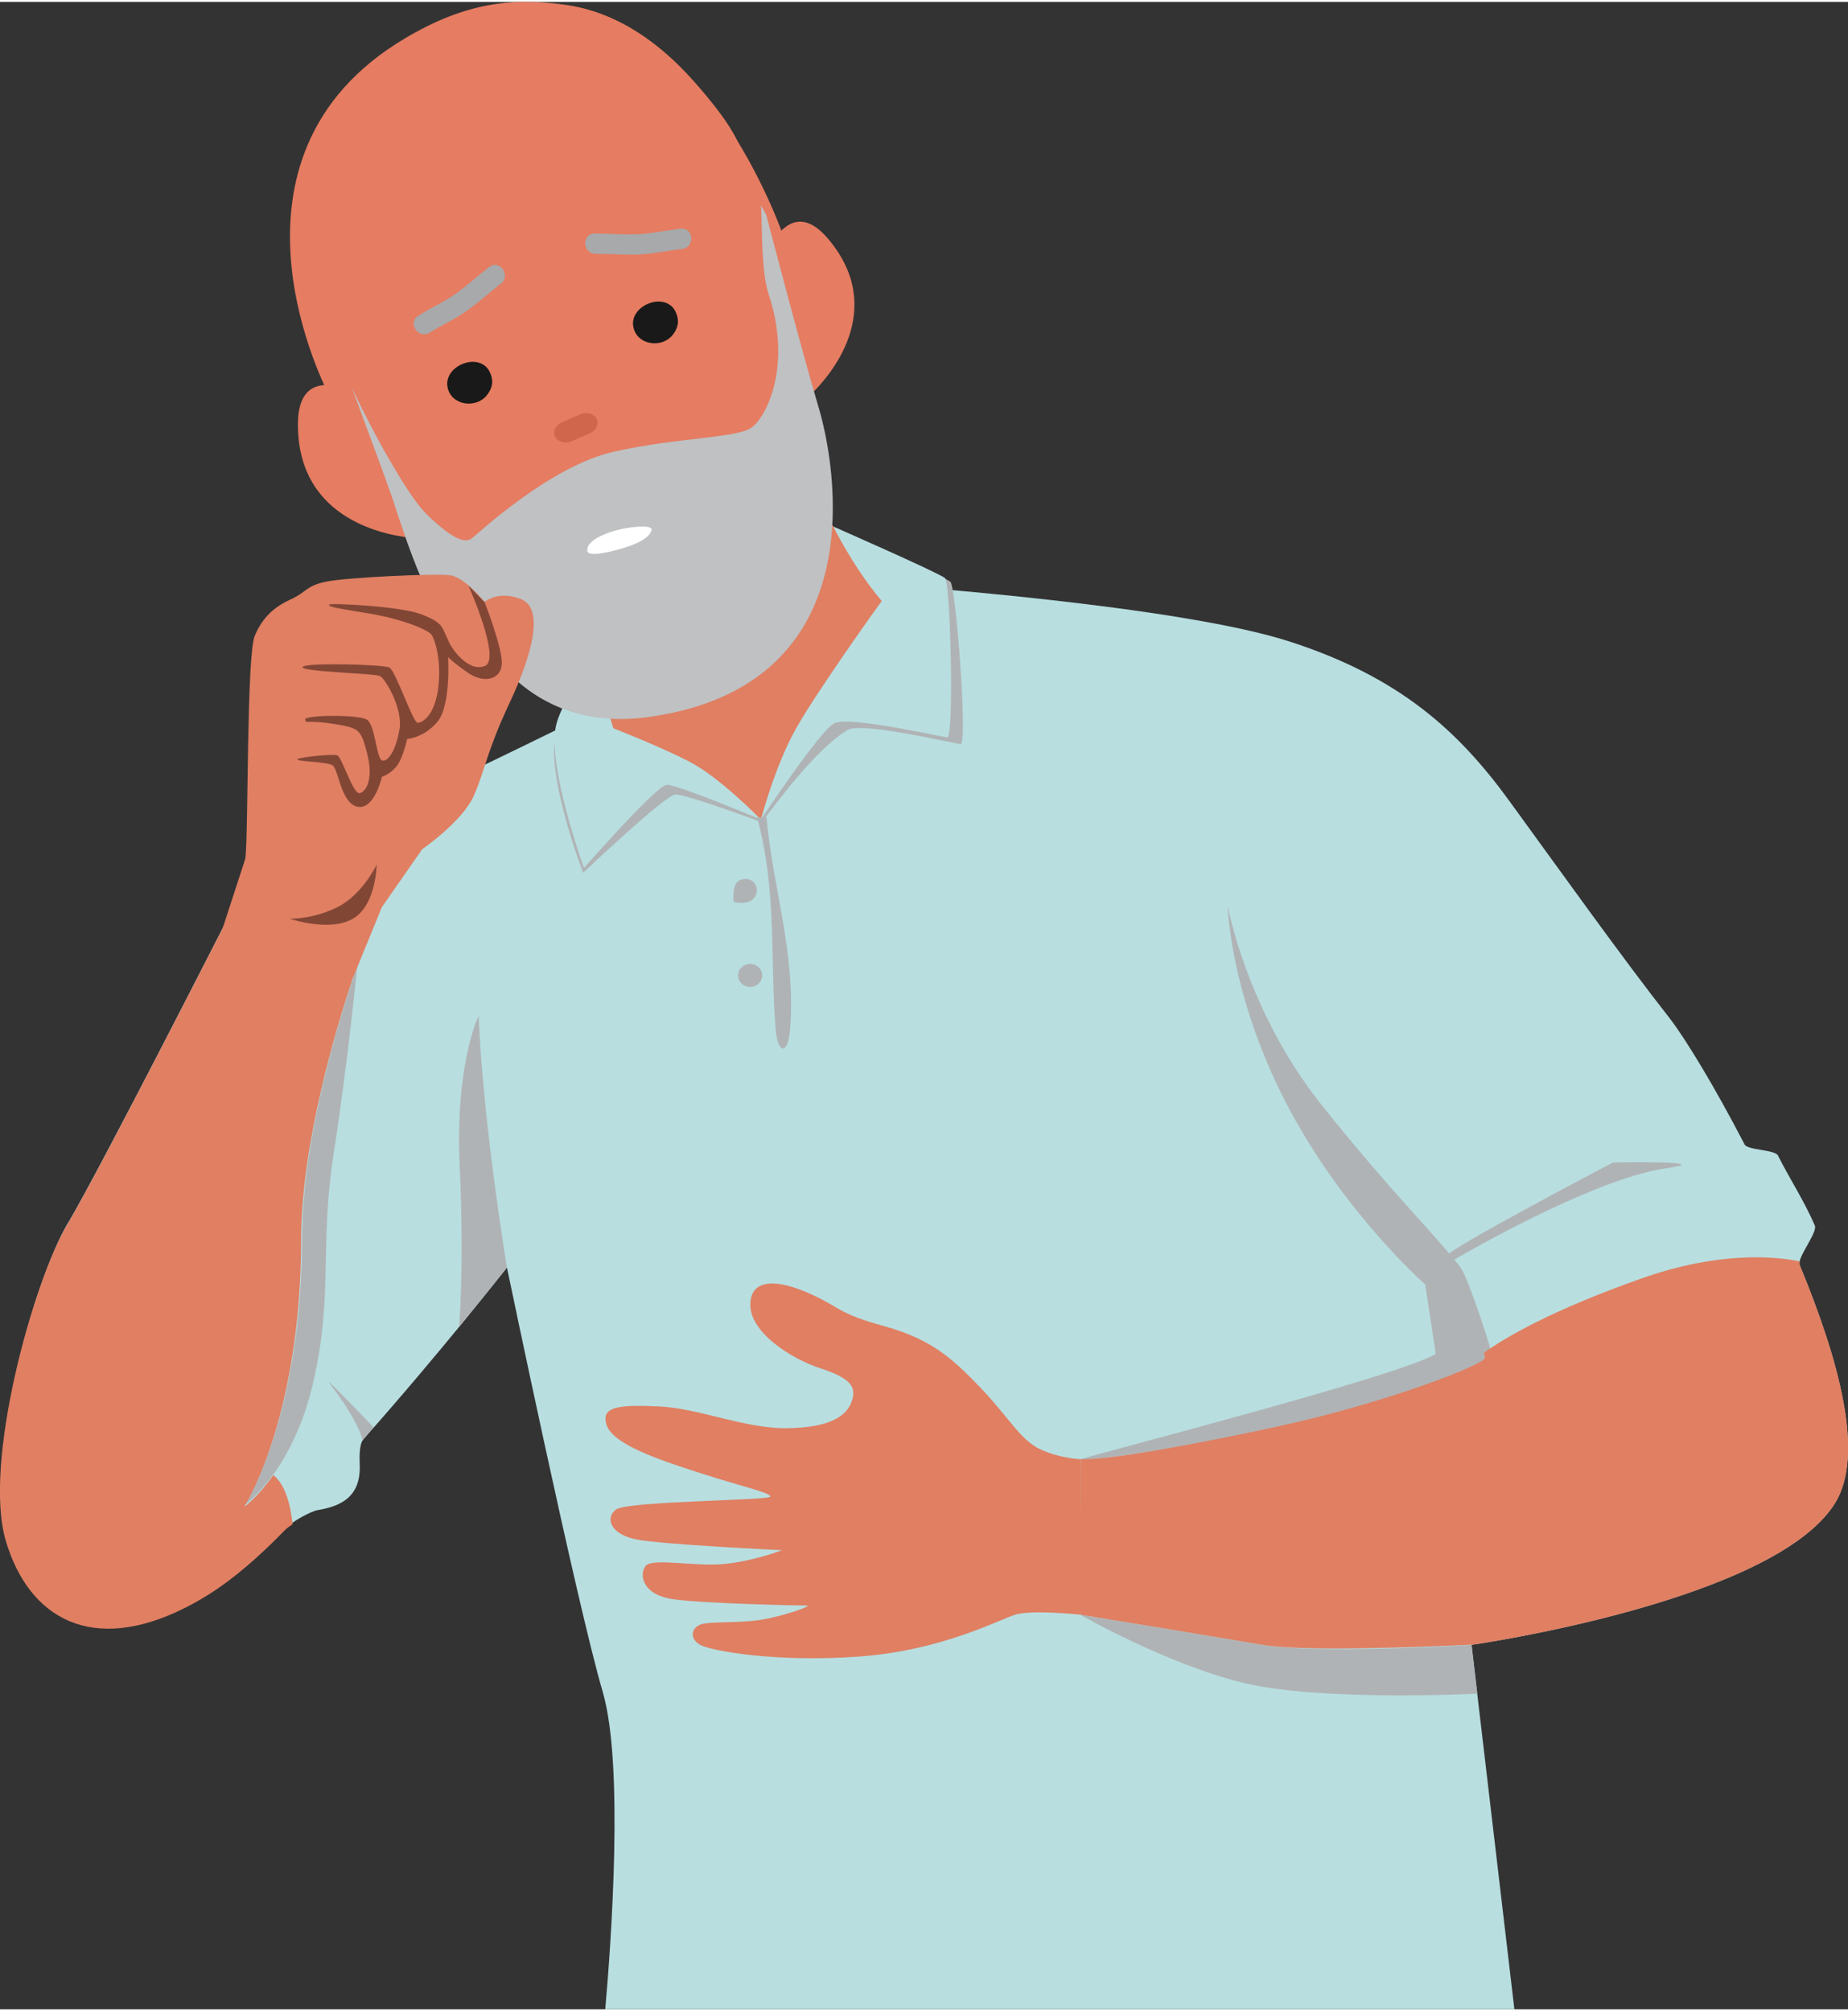 <?xml version="1.0" encoding="UTF-8"?><svg xmlns="http://www.w3.org/2000/svg" id="_4_Follow_up" data-name="4 Follow up" viewBox="0 0 261.51 284.02" aria-hidden="true" width="261px" height="284px">
  <rect x="0" y="0" width="261.51" height="284.02" fill="#333333" stroke="none"/>
  <defs><linearGradient class="cerosgradient" data-cerosgradient="true" id="CerosGradient_id503159c56" gradientUnits="userSpaceOnUse" x1="50%" y1="100%" x2="50%" y2="0%"><stop offset="0%" stop-color="#d1d1d1"/><stop offset="100%" stop-color="#d1d1d1"/></linearGradient><linearGradient/>
    <style>
      .cls-1-68c9568763f64{
        fill: #e07f62;
      }

      .cls-2-68c9568763f64{
        fill: #f1f4f2;
      }

      .cls-3-68c9568763f64{
        fill: #932a26;
      }

      .cls-4-68c9568763f64{
        fill: #824635;
      }

      .cls-5-68c9568763f64{
        fill: #b0b3b5;
      }

      .cls-6-68c9568763f64{
        fill: #1c1210;
      }

      .cls-7-68c9568763f64{
        fill: #a7a9ab;
      }

      .cls-8-68c9568763f64{
        fill: #e67c61;
      }

      .cls-9-68c9568763f64{
        fill: #b8dee0;
      }

      .cls-10-68c9568763f64{
        fill: #fff;
      }

      .cls-11-68c9568763f64{
        fill: #bfc1c3;
      }

      .cls-12-68c9568763f64{
        fill: #d0674d;
      }

      .cls-13-68c9568763f64{
        fill: #191919;
      }
    </style>
  </defs>
  <path class="cls-9-68c9568763f64" d="M9.59,172.83c4.76-8.03,22.9-43.71,22.9-43.71,0,0,18.14-13.39,19.63-13.53,1.49-.15,41.33-19.81,41.33-19.81l33.38-13.2s39.77,2.82,55.54,7.88c15.76,5.06,24.09,12.79,31.22,22.6,7.14,9.81,16.06,22.3,22.6,30.63,2.14,2.73,6.33,9.55,10.69,17.97.42.81,4.3.72,4.72,1.56,1.68,3.35,3.65,6.29,5.22,9.91.42.97-2.57,4.61-2.16,5.58,5.75,13.87,9.16,26.95,5.02,33.67-8.62,13.98-51.45,20.07-51.45,20.07l6.07,51.56H85.65c.84-9.52,2.65-34.61-.35-44.87-3.74-12.79-13.56-60.07-13.56-60.07,0,0-9.49,12.11-20.28,24.25-.68.76-.58,2.73-.55,3.76.14,4.86-3.29,5.84-5.95,6.31-1.1.19-3.75,1.74-4.5,2.52-6.02,6.18-10.29,9.08-14.22,11.04-13.08,6.54-22.01,1.49-25.28-9.52-3.27-11,3.87-36.58,8.62-44.61Z"/>
  <g>
    <path class="cls-5-68c9568763f64" d="M119.82,75.18s13.92,6.18,14.68,6.88c.77.7,2.47,23.05,1.44,22.95-1.03-.1-13.94-3.17-15.96-2.01-4.45,2.56-10.52,10.9-12.19,13.06,0,0-10.74-3.99-12.21-3.92-1.46.07-13.06,11.08-13.06,11.08,0,0-5.18-13.52-3.92-19.23,1.26-5.72,13.8-18.16,13.8-18.16l27.41-10.66Z"/>
    <path class="cls-9-68c9568763f64" d="M117.9,74.22s15.06,6.61,15.83,7.31c.77.7,1.33,22.62.3,22.53-1.03-.1-13.88-3.06-15.96-2.01-2.08,1.06-10.39,13.64-10.39,13.64,0,0-11.87-4.99-13.33-4.92-1.46.07-11.71,11.77-11.71,11.77,0,0-5.23-14.39-3.97-20.1,1.26-5.72,11.83-17.56,11.83-17.56l27.41-10.66Z"/>
    <path class="cls-1-68c9568763f64" d="M112.57,102.94c-3,5.4-4.89,12.75-4.89,12.75h0s-5.78-5.96-10.13-8.2c-4.35-2.24-10.76-4.72-10.76-4.72h0c-1.98-6.45-8.12-25.63-8.12-25.63l31.96-22.3s4.25,18.18,14.14,29.92c0,0-9.2,12.78-12.2,18.18Z"/>
    <path class="cls-4-68c9568763f64" d="M114.55,67.83s-.87,22.21-10.75,28.79-18.9.11-18.9.11l-6.23-19.59,35.89-9.31Z"/>
  </g>
  <path class="cls-5-68c9568763f64" d="M173.74,127.93s2.68,14.73,13.08,27.88c10.41,13.16,19.03,21.48,20.22,23.86,1.19,2.38,4.16,11.3,4.16,12.19s-13.68,6.24-28.55,9.52c-14.87,3.27-31.22,5.41-29.74,4.82,1.49-.59,45.8-11.95,50.26-14.93l-1.49-9.81s-11.69-10.25-19.67-25.65c-7.98-15.39-8.28-27.88-8.28-27.88Z"/>
  <path class="cls-5-68c9568763f64" d="M208.24,232.46s-21.86,1.34-29.66,0c-7.81-1.34-25.73-4.27-25.73-4.27,0,0,12.13,6.95,23.06,9.63,10.93,2.68,33.15,1.54,33.15,1.54l-.81-6.9Z"/>
  <path class="cls-1-68c9568763f64" d="M152.92,206.2l-.08,21.98s-6.78-.73-9.16,0c-2.38.73-10.3,5.04-22.01,5.92-11.71.88-21.13-.79-22.62-1.67-1.5-.88-1.23-2.29,0-2.82,1.23-.53,5.37-.18,8.63-.7,3.26-.53,7.39-2.02,6.51-2.02s-14.26-.26-18.84-.88c-4.58-.62-4.93-3.61-3.96-4.75.97-1.14,7.13.18,11.27-.26,4.14-.44,8.01-1.94,8.01-1.94,0,0-16.73-.79-20.51-1.5-3.79-.7-4.58-3.07-2.99-4.26,1.58-1.19,21.65-1.28,21.83-1.81.18-.53-3.61-1.32-9.95-3.35s-12.32-4.14-13.2-6.78c-.88-2.64,1.67-2.9,7.39-2.64,5.72.26,12.15,3.17,18.22,3.08,6.07-.09,8.36-1.76,9.07-3.79.7-2.02-.09-3.26-4.4-4.67-4.31-1.41-9.95-5.11-9.95-8.98s3.96-3.61,8.45-1.58c4.49,2.02,3.79,2.73,10.48,4.58,6.69,1.85,9.68,4.58,13.64,8.71,3.96,4.14,5.63,7.39,8.45,8.71,2.82,1.32,5.72,1.41,5.72,1.41Z"/>
  <path class="cls-5-68c9568763f64" d="M71.74,179.08s-3.35-20-4.01-35.61c0,0-3.35,6.69-2.68,21.19.67,14.5-.09,22.83-.09,22.83l6.78-8.41Z"/>
  <path class="cls-5-68c9568763f64" d="M50.55,136.43s-7.81,21.53-7.81,38.48-3.79,30.33-8.03,37.69c0,0,6.69-4.68,9.59-17.17,2.9-12.49.89-19.4,2.9-32.34,2.01-12.94,3.35-26.66,3.35-26.66Z"/>
  <g>
    <path class="cls-3-68c9568763f64" d="M86.45,68.18c1.4-.74,3.12-2.16,5.9-2.26,2.79-.1,5.15,4.13,1.58,6.09-3.56,1.96-4.44.06-8.73,2.45-4.29,2.39-7.15,2.51-7.81-.58-.66-3.09,3.46-2.74,9.05-5.69Z"/>
    <path class="cls-2-68c9568763f64" d="M94.36,66.63s-4.95,3.47-10.34,5.31c-2.87.98-5.11,1.63-6.59,2.04,0-.03-.02-.06-.03-.1-.66-3.09,3.46-2.74,9.05-5.69,1.4-.74,3.12-2.16,5.9-2.26.73-.03,1.43.25,2.01.7h0Z"/>
  </g>
  <path class="cls-6-68c9568763f64" d="M85.43,40.17s2.2.52,3.67,0c1.47-.52,7.53-3.37,7.88-2.16,0,0-6.16,4.16-8.88,4.5-2.72.35-2.67-2.34-2.67-2.34Z"/>
  <path class="cls-6-68c9568763f64" d="M67.67,46.89s-1.34,1.82-2.8,2.38c-1.46.56-7.93,2.31-7.4,3.45,0,0,7.38-.82,9.68-2.32,2.3-1.5.52-3.51.52-3.51Z"/>
  <path class="cls-5-68c9568763f64" d="M107.14,115.37c2.82,10.48,1.81,19.59,2.62,29.97.29,3.66,1.76,3.66,2.05,0,.84-10.79-2.5-20.15-3.34-29.97h-1.32Z"/>
  <path class="cls-5-68c9568763f64" d="M103.83,127.34c4.37,1.04,4.01-4.02,1-3.14-1.1.32-1.11,2.21-1,3.14Z"/>
  <ellipse class="cls-5-68c9568763f64" cx="106.15" cy="137.74" rx="1.71" ry="1.63"/>
  <path class="cls-9-68c9568763f64" d="M252.95,179.7s-13.51-9.73-40.53,11.62"/>
  <path class="cls-5-68c9568763f64" d="M205.12,178.35s.41-.25,1.16-.68c4.69-2.7,20.32-11.34,29.56-12.66,7.57-1.08-7.57-.81-7.57-.81,0,0-23.24,12.16-23.69,13.33s.54.81.54.81Z"/>
  <path class="cls-1-68c9568763f64" d="M181.58,201.38c14.87-3.27,28.55-8.62,28.55-9.52,0-.12-.05-.37-.14-.73,2.89-2.07,9.36-5.95,22.34-10.53,10.82-3.82,18.67-3.14,22.35-2.41-.05.21-.06.39,0,.52,5.75,13.87,9.16,26.95,5.02,33.67-8.26,13.39-47.91,19.55-51.22,20.04-8.81.42-24.41.97-29.89.03-7.81-1.34-25.73-4.27-25.73-4.27l-.18-3.44.27-18.54c4.21.08,17.04-2.26,28.66-4.82Z"/>
  <g>
    <path class="cls-8-68c9568763f64" d="M80,.41c-7.6-1.06-14.2-.28-22.63,4.71-28.73,16.99-10.82,50.47-10.82,50.47l4.76,8.61,63.88-7.44-4.31-23.55S100.78,3.3,80,.41Z"/>
    <path class="cls-8-68c9568763f64" d="M117.22,33.56c-4.65-5.55-7.85-.56-9.51,3.58,2.59,5.98,4.92,12.08,7.26,18.17,2.33-2.28,10.69-11.69,2.26-21.74Z"/>
    <path class="cls-8-68c9568763f64" d="M42.16,59.71c.03-7.66,6.01-5.77,10.17-3.53,1.95,6.62,4.17,13.16,6.39,19.7-3.44-.28-16.62-2.27-16.56-16.17Z"/>
    <path class="cls-11-68c9568763f64" d="M44.97,41.67s8.9,23.78,10.41,28.13c.85,2.43,4.67,15.26,7.97,17.95,1.95,1.6,4.52,1.42,4.52,1.42,0,0,6.22,14.47,23.91,12.01,32.41-4.51,26.41-35.98,24.07-43.78-2.34-7.81-7.43-27.31-7.43-27.31l-9.97-17.9-18.51-2.56-34.09,12.98-.87,19.04Z"/>
    <path class="cls-8-68c9568763f64" d="M43.82,21.17s-1.35,10.3-.3,18.28c.49,3.69,1.64,2.57,2.09,4.55,1.43,6.25,10.79,24.62,14.76,28.48,3.97,3.87,5.54,4.07,6.43,3.39.89-.68,11.06-10.22,20.1-12.24,9.04-2.02,17.33-1.91,19.44-3.39,2.11-1.48,5.78-8.75,2.44-18.84-1.73-5.24-.21-16.89-2.26-16.86-.89.01-.51-1.43-2.25-5.02-2.52-5.2-12.34-16.05-18.09-16.09-11.11-.07-42.36,17.75-42.36,17.75Z"/>
  </g>
  <g>
    <path class="cls-1-68c9568763f64" d="M49.65,138.81s-12.17-3.18-18.2-7.57l3.26-10.01,19.33,6.84-4.39,10.73Z"/>
    <path class="cls-1-68c9568763f64" d="M49.36,128.83l4.68-.76,5.7-8.18s5.75-3.97,7.34-7.63c1.59-3.67,1.78-6.16,5.06-13.14,3.27-6.98,4.86-13.33,1.59-14.62-3.27-1.29-5.15.4-5.15.4,0,0-2.78-3.47-4.86-3.77-2.08-.3-14.67.3-17.55.89-2.87.59-2.78,1.48-4.96,2.48-2.18.99-3.97,2.38-5.15,5.16-1.19,2.78-.89,27.95-1.34,31.57-.45,3.62,6.29,8.48,6.29,8.48l8.36-.88Z"/>
    <path class="cls-4-68c9568763f64" d="M53.3,122.08s-1.98,4.16-5.45,5.95c-3.47,1.78-6.84,1.69-6.84,1.69,0,0,5.61,1.92,8.92,0,3.31-1.92,3.37-7.63,3.37-7.63Z"/>
    <path class="cls-4-68c9568763f64" d="M68.57,84.91s2.65,6.74,2.43,8.9c-.22,2.16-2.6,2.6-4.76,1.12-2.16-1.49-2.83-2.23-2.83-2.23,0,0,.42,6.84-1.5,9.14-1.92,2.3-4.3,2.45-4.3,2.45,0,0-.59,2.83-1.56,3.94-.97,1.12-2.01,1.41-2.01,1.41,0,0-1.04,4.68-3.42,4.24-2.38-.45-2.72-5.35-3.56-5.87-.83-.52-4.92-.52-4.99-.82-.07-.3,4.98-.82,5.65-.59.67.22,2.23,5.58,3.2,5.35.97-.22,1.93-2.16,1.04-5.58-.89-3.42-1.01-3.64-4.89-4.24-3.88-.59-3.73.07-3.88-.59s7.43-.74,8.7,0c1.26.74,1.34,5.65,2.23,5.8s1.95-1.64,2.42-4.46c.48-2.83-1.98-7.14-2.79-7.51s-11.15-.59-10.93-1.26c.22-.67,11.42-.37,12.29.07.87.45,3.32,7.81,3.99,7.81s2.38-.97,2.9-4.83c.52-3.87-.44-6.99-.97-7.66-.52-.67-4.09-2.23-9.29-3.05-5.2-.82-5.28-.97-5.13-1.19.15-.22,9.81.22,12.86,1.34,3.05,1.12,3.05,1.78,3.64,3.05s.3.67.59,1.26c.3.59,2.54,3.97,4.91,3.05,2.36-.92-2.32-11.37-2.32-11.37l2.27,2.33Z"/>
  </g>
  <path class="cls-1-68c9568763f64" d="M9.45,173.14c4.27-7.21,19.34-36.72,22.36-42.66l17.96,8.12c-1.86,5.57-7.16,22.65-7.16,36.62,0,16.95-3.79,30.33-8.03,37.69,0,0,1.9-1.35,4.11-4.48,1.64,1.34,2.4,4.02,2.72,6.95-.47.31-.86.61-1.09.84-6.02,6.18-10.29,9.08-14.22,11.04-13.08,6.54-22.01,1.49-25.28-9.52-3.27-11,3.87-36.58,8.62-44.61Z"/>
  <path class="cls-5-68c9568763f64" d="M51.29,203.55s-.14-2.18-4.66-8.11c-1.16-1.52,6.38,6.4,6.22,6.22l-1.55,1.89Z"/>
  <g>
    <path class="cls-7-68c9568763f64" d="M60.82,46.79c1.71-1.08,3.58-1.89,5.23-3.07,1.68-1.19,3.2-2.59,4.83-3.85,1.47-1.13-.17-3.51-1.65-2.37-1.63,1.26-3.15,2.66-4.83,3.85-1.66,1.17-3.52,1.98-5.23,3.07-1.58,1,.07,3.37,1.65,2.37Z"/>
    <path class="cls-7-68c9568763f64" d="M96.49,34.97c-2.02.19-3.99.69-6.02.77-2.06.08-4.12-.09-6.18-.09-1.86,0-2.01-2.88-.14-2.88,2.06,0,4.12.18,6.18.09,2.03-.09,4-.58,6.02-.77,1.86-.18,2,2.71.14,2.88Z"/>
    <path class="cls-13-68c9568763f64" d="M63.34,54.54c-.01-.06-.02-.12-.03-.17-.37-2.56,3.39-4.48,5.38-2.83.33.28.56.66.72,1.07.16.39.25.81.24,1.23-.03.64-.32,1.25-.71,1.76-1.58,2.03-5.09,1.48-5.6-1.05Z"/>
    <path class="cls-13-68c9568763f64" d="M89.63,46.01c-.01-.06-.02-.12-.03-.17-.37-2.56,3.39-4.48,5.38-2.83.33.28.56.66.72,1.07.16.39.25.81.24,1.23-.03.64-.32,1.25-.71,1.76-1.58,2.03-5.09,1.48-5.6-1.05Z"/>
    <path class="cls-12-68c9568763f64" d="M84.44,58.97c-.38-.72-1.46-1.01-2.34-.62-.87.38-1.74.77-2.61,1.15-.88.39-1.31,1.31-.93,2.04.38.72,1.46,1.01,2.34.62.87-.38,1.74-.77,2.61-1.15.88-.39,1.31-1.31.93-2.04Z"/>
  </g>
  <path class="cls-10-68c9568763f64" d="M83.14,77.53s-.71,1.35,4.5-.09c3.49-.96,4.45-2.04,4.57-2.77s-3.36-.49-5.76.32c-3.69,1.24-3.31,2.54-3.31,2.54Z"/>
</svg>